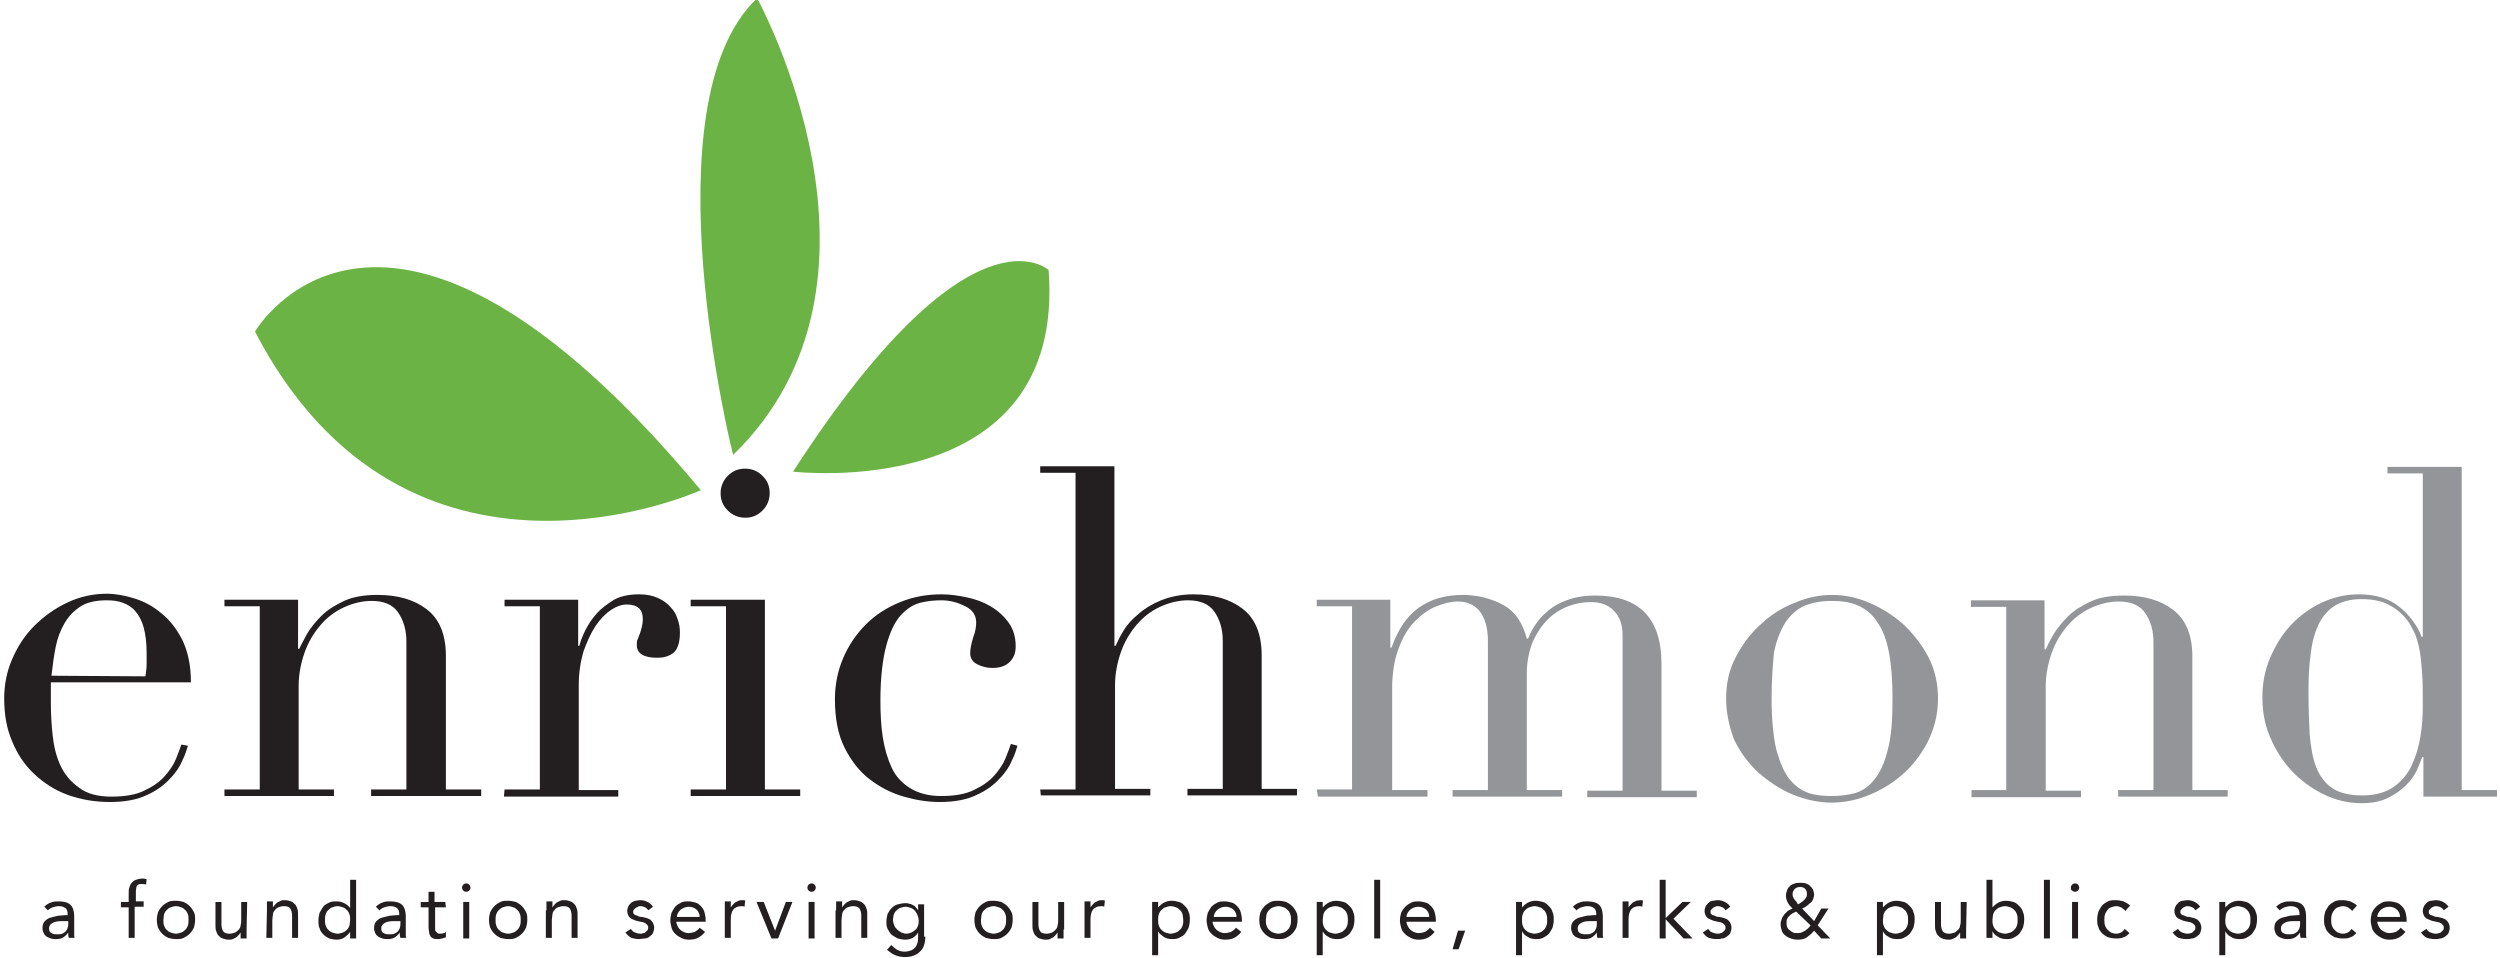<?xml version="1.0" encoding="utf-8" ?>
<!DOCTYPE svg PUBLIC "-//W3C//DTD SVG 1.1//EN" "http://www.w3.org/Graphics/SVG/1.1/DTD/svg11.dtd">
<svg xmlns="http://www.w3.org/2000/svg" xmlns:xlink="http://www.w3.org/1999/xlink" version="1.1" id="Layer_1" x="0px" y="0px" viewBox="0 0 417.7 160" style="enable-background:new 0 0 417.7 160;" xml:space="preserve"><style type="text/css">.st0{fill:#231F20;} .st1{fill:#939598;} .st2{fill:#6CB345;}</style><path class="st0" d="M8.5,114v3.6c0,1.7,0.1,3.4,0.3,5.3c0.2,1.8,0.6,3.5,1.3,5c0.7,1.5,1.7,2.7,3.1,3.7c1.3,1,3.1,1.5,5.4,1.5 c2.2,0,4.1-0.3,5.5-1c1.5-0.7,2.6-1.5,3.4-2.4s1.5-1.9,1.9-2.9s0.7-1.8,0.9-2.4l1.1,0.2c-0.2,0.6-0.4,1.4-0.9,2.4 c-0.4,1-1.1,2.1-2.1,3.1c-0.9,1-2.2,2-3.8,2.7c-1.6,0.8-3.7,1.2-6.2,1.2s-4.9-0.4-7.1-1.2s-4-2-5.6-3.5S2.9,126,2,123.8 c-0.9-2.1-1.3-4.5-1.3-7.1c0-2.2,0.4-4.4,1.3-6.5s2.1-4,3.7-5.6s3.4-2.9,5.5-3.9s4.3-1.5,6.7-1.5c1.4,0,3,0.3,4.6,0.8 s3.1,1.3,4.5,2.5c1.4,1.1,2.6,2.7,3.5,4.5c0.9,1.9,1.4,4.2,1.4,7C31.9,114,8.5,114,8.5,114z M24.3,113c0.1-0.7,0.2-1.4,0.2-2v-1.9 c0-1.7-0.2-3.2-0.5-4.3c-0.3-1.1-0.8-2-1.4-2.7s-1.3-1.1-2.1-1.4c-0.8-0.3-1.7-0.4-2.7-0.4c-1.7,0-3.2,0.3-4.3,1s-2,1.6-2.7,2.8 c-0.7,1.2-1.2,2.5-1.5,4s-0.5,3.1-0.7,4.8L24.3,113z M37.5,131.9h5.9v-30.6h-5.9v-1.1h12.3v8.2H50c0.3-0.7,0.8-1.5,1.3-2.5 c0.6-1,1.4-2,2.4-3s2.3-1.8,3.8-2.5s3.4-1,5.6-1c3.4,0,6.1,0.8,8.2,2.4s3.2,4.2,3.2,7.8v22.3h5.9v1.1H62v-1.1h5.9v-24.7 c0-2-0.5-3.6-1.4-4.9s-2.4-1.9-4.4-1.9c-1.6,0-3.2,0.4-4.7,1.1s-2.8,1.7-3.9,3s-2,2.8-2.6,4.5s-1,3.6-1,5.6v17.3h5.9v1.1H37.5 C37.5,133,37.5,131.9,37.5,131.9z M84.3,131.9h5.9v-30.6h-5.9v-1.1h12.3v7.7h0.2c0.2-0.8,0.5-1.6,1-2.6s1.1-1.9,1.9-2.8 s1.8-1.6,2.9-2.3c1.1-0.6,2.5-0.9,4.2-0.9c1.2,0,2.2,0.2,3.1,0.6s1.6,0.9,2.1,1.5c0.6,0.6,1,1.3,1.2,2c0.3,0.8,0.4,1.5,0.4,2.3 c0,1.7-0.4,2.8-1.1,3.4c-0.8,0.6-1.7,0.8-2.7,0.8c-2.2,0-3.4-0.7-3.4-2.1c0-0.5,0-0.8,0.2-1.1c0.1-0.3,0.2-0.6,0.3-0.8 c0.1-0.3,0.2-0.6,0.3-1c0.1-0.4,0.2-0.9,0.2-1.5c0-1.6-0.9-2.4-2.7-2.4c-0.8,0-1.7,0.3-2.6,0.9s-1.8,1.5-2.6,2.7 c-0.8,1.2-1.4,2.6-2,4.2c-0.5,1.7-0.8,3.6-0.8,5.7V132h6.6v1.1H84.2L84.3,131.9z M115.4,131.9h5.9v-30.6h-5.9v-1.1h12.4v31.7h5.9 v1.1h-18.3C115.4,133,115.4,131.9,115.4,131.9z M120.4,82.4c0-1.1,0.4-2.1,1.2-2.9c0.8-0.8,1.7-1.2,2.9-1.2c1.1,0,2.1,0.4,2.9,1.2 c0.8,0.8,1.2,1.7,1.2,2.9c0,1.1-0.4,2.1-1.2,2.9s-1.7,1.2-2.9,1.2c-1.1,0-2.1-0.4-2.9-1.2C120.8,84.5,120.4,83.6,120.4,82.4"/><path class="st0" d="M170,124.6c-0.2,0.6-0.4,1.4-0.9,2.4c-0.4,1-1.1,2.1-2.1,3.1c-0.9,1-2.2,2-3.8,2.7c-1.6,0.8-3.7,1.2-6.2,1.2 c-1.9,0-3.9-0.3-6-0.9c-2.1-0.6-4-1.6-5.7-2.9c-1.7-1.3-3.1-3.1-4.2-5.3c-1.1-2.2-1.6-4.9-1.6-8.1c0-2.5,0.5-4.8,1.4-6.9 s2.2-4,3.8-5.6s3.5-2.8,5.7-3.7c2.2-0.9,4.5-1.3,6.9-1.3c1.4,0,2.8,0.2,4.2,0.5c1.5,0.3,2.8,0.8,4,1.5s2.2,1.6,3,2.7s1.2,2.4,1.2,4 c0,1.1-0.3,1.9-1,2.6s-1.7,1-2.9,1c-0.9,0-1.7-0.2-2.5-0.6s-1.2-1-1.2-1.9c0-0.7,0.2-1.6,0.5-2.6c0.4-1,0.5-1.9,0.5-2.5 c0-1.2-0.6-2.1-1.8-2.7s-2.5-1-4-1c-1.1,0-2.3,0.1-3.5,0.4s-2.3,1-3.3,2.1s-1.8,2.8-2.4,5c-0.6,2.2-1,5.3-1,9.2 c0,2.2,0.1,4.3,0.4,6.2c0.3,1.9,0.8,3.6,1.5,5.1s1.8,2.6,3.1,3.4c1.3,0.8,3,1.3,5.1,1.3c2.2,0,4.1-0.3,5.5-1 c1.5-0.7,2.6-1.5,3.4-2.4c0.8-0.9,1.5-1.9,1.9-2.9s0.7-1.8,0.9-2.4L170,124.6L170,124.6z M173.8,131.9h5.9V79h-5.9v-1.1h12.4v30h0.2 c0.3-0.7,0.7-1.5,1.3-2.5s1.4-1.9,2.5-2.8c1-0.9,2.3-1.7,3.8-2.3c1.5-0.6,3.3-1,5.4-1c3.4,0,6.1,0.8,8.2,2.4 c2.1,1.6,3.2,4.2,3.2,7.8v22.3h5.9v1.1h-18.3v-1.1h5.9v-24.7c0-2-0.5-3.6-1.4-4.9s-2.4-1.9-4.4-1.9c-1.6,0-3.2,0.4-4.7,1.1 s-2.8,1.7-3.9,3s-2,2.8-2.6,4.5s-1,3.6-1,5.6v17.3h5.9v1.1h-18.3L173.8,131.9L173.8,131.9z"/><path class="st1" d="M220,131.9h5.9v-30.6H220v-1.1h12.3v8h0.2c1.1-3.1,2.6-5.3,4.6-6.7c2-1.4,4.4-2.1,7.3-2.1 c2.5,0,4.8,0.6,6.8,1.7s3.2,3,3.9,5.6h0.2c0.4-0.9,0.8-1.8,1.5-2.7c0.6-0.9,1.4-1.6,2.3-2.3c0.9-0.7,2-1.2,3.2-1.6s2.7-0.6,4.2-0.6 c7.4,0,11.1,3.8,11.1,11.4v21.2h5.9v1.1h-18.3v-1.1h5.9v-26c0-1.7-0.5-3.1-1.4-4c-0.9-1-2.2-1.5-3.9-1.5c-1.3,0-2.5,0.2-3.8,0.7 s-2.4,1.2-3.4,2.2s-1.8,2.2-2.5,3.7c-0.6,1.5-1,3.3-1,5.3V132h5.9v1.1h-18.3V132h5.9v-24.9c0-2.2-0.5-3.9-1.4-5s-2.1-1.6-3.7-1.6 c-1.1,0-2.2,0.3-3.5,0.8s-2.5,1.4-3.6,2.5s-2,2.6-2.7,4.5c-0.7,1.8-1.1,4.1-1.1,6.7v17h5.9v1.1h-18.3L220,131.9L220,131.9z M288.4,116.7c0-2.5,0.5-4.8,1.6-6.9s2.5-4,4.2-5.5c1.7-1.6,3.6-2.8,5.7-3.6c2.1-0.9,4.2-1.3,6.2-1.3s4.1,0.4,6.2,1.3s4,2.1,5.7,3.6 c1.7,1.6,3.1,3.4,4.2,5.5s1.6,4.5,1.6,6.9s-0.5,4.6-1.5,6.8c-1,2.1-2.4,4-4,5.5c-1.7,1.6-3.6,2.8-5.7,3.7s-4.3,1.4-6.6,1.4 c-2.2,0-4.4-0.5-6.6-1.4c-2.1-0.9-4-2.2-5.7-3.7c-1.7-1.6-3-3.4-4-5.5C288.9,121.3,288.4,119.1,288.4,116.7 M296,116.7 c0,3.6,0.3,6.5,0.8,8.6c0.6,2.1,1.3,3.8,2.2,4.9c0.9,1.1,2,1.9,3.2,2.3c1.2,0.4,2.5,0.5,3.9,0.5s2.7-0.2,3.9-0.5 c1.2-0.4,2.3-1.1,3.2-2.3c0.9-1.1,1.7-2.8,2.2-4.9c0.6-2.1,0.8-5,0.8-8.6c0-3.1-0.2-5.6-0.6-7.7s-1-3.7-1.9-5 c-0.8-1.3-1.9-2.2-3.2-2.8c-1.3-0.6-2.8-0.8-4.5-0.8s-3.2,0.3-4.5,0.8c-1.3,0.6-2.3,1.5-3.2,2.8c-0.8,1.3-1.5,3-1.9,5 C296.2,111.1,296,113.6,296,116.7"/><path class="st1" d="M329.3,132h5.9v-30.6h-5.9v-1.1h12.3v8.2h0.2c0.3-0.7,0.7-1.5,1.3-2.5c0.6-1,1.4-2,2.4-3s2.3-1.8,3.8-2.5 s3.4-1,5.6-1c3.4,0,6.1,0.8,8.2,2.4s3.2,4.2,3.2,7.8V132h5.9v1.1h-18.3V132h5.9v-24.7c0-2-0.5-3.6-1.4-4.9s-2.4-1.9-4.4-1.9 c-1.6,0-3.2,0.4-4.7,1.1s-2.8,1.7-3.9,3s-2,2.8-2.6,4.5s-1,3.6-1,5.7v17.3h5.9v1.1h-18.3V132H329.3z M398.9,78h12.4v54h5.9v1.1 h-12.3v-6.6h-0.2c-0.2,0.6-0.5,1.3-0.9,2.2c-0.4,0.9-1,1.7-1.8,2.5s-1.8,1.5-3,2.1s-2.7,0.9-4.4,0.9c-2.2,0-4.4-0.5-6.4-1.5 s-3.8-2.3-5.3-3.9s-2.7-3.5-3.6-5.6s-1.3-4.3-1.3-6.7c0-2.3,0.4-4.5,1.3-6.6s2-3.9,3.5-5.5s3.2-2.8,5.1-3.7c1.9-0.9,4-1.4,6.2-1.4 c2.8,0,5.1,0.7,6.8,2.1c1.7,1.4,3,3.1,3.7,5h0.2V79.1h-5.9L398.9,78L398.9,78z M385.7,115.5c0,2.6,0.1,5.1,0.2,7.2 c0.2,2.2,0.5,4,1.1,5.5s1.5,2.7,2.7,3.5s2.9,1.2,5,1.2s3.9-0.5,5.2-1.4c1.3-0.9,2.3-2.1,3-3.5c0.7-1.5,1.2-3.1,1.5-4.9 s0.4-3.5,0.4-5.2c0-2,0-3.7-0.1-5.2s-0.2-2.7-0.4-3.9c-0.2-1.1-0.5-2.1-0.8-2.9c-0.4-0.8-0.8-1.6-1.3-2.3c-0.8-1-1.8-1.9-3-2.5 c-1.2-0.7-2.8-1-4.7-1c-1.8,0-3.2,0.4-4.4,1.1c-1.1,0.7-2,1.7-2.7,3.1c-0.6,1.3-1.1,2.9-1.3,4.8 C385.8,111.1,385.7,113.2,385.7,115.5"/><path class="st2" d="M117.1,81.9c0,0-49.1,22.4-74.5-26.5C42.6,55.4,64.1,18.3,117.1,81.9 M132.5,78.8c0,0,45.7,5.4,42.7-33.7 C175.2,45.2,162.3,32.7,132.5,78.8 M126.5-0.3c0,0,26,47.2-4,76.3C122.4,76,107.9,17.3,126.5-0.3"/><g><path class="st0" d="M7.4,151.5c0.3-0.3,0.7-0.6,1.1-0.7c0.4-0.2,0.9-0.2,1.3-0.2c0.9,0,1.6,0.2,2,0.6c0.4,0.4,0.6,1.1,0.6,1.9v3.1 c0,0.2,0,0.4,0.1,0.5h-1c0-0.1-0.1-0.3-0.1-0.5v-0.4c-0.2,0.3-0.5,0.6-0.8,0.8s-0.7,0.3-1.2,0.3c-0.3,0-0.6,0-0.9-0.1 s-0.5-0.2-0.7-0.3c-0.2-0.2-0.4-0.3-0.5-0.6c-0.1-0.2-0.2-0.5-0.2-0.8c0-0.5,0.1-0.9,0.4-1.2s0.6-0.5,1-0.6l1.2-0.3 c0.4,0,0.9-0.1,1.2-0.1h0.4v-0.2c0-0.4-0.1-0.8-0.4-1c-0.3-0.2-0.6-0.3-1.1-0.3c-0.3,0-0.7,0.1-1,0.2s-0.6,0.3-0.8,0.5L7.4,151.5 L7.4,151.5z M10.3,153.9c-0.6,0-1.2,0.1-1.5,0.3c-0.4,0.2-0.6,0.5-0.6,0.9s0.1,0.7,0.4,0.8c0.3,0.2,0.6,0.2,1,0.2 c0.3,0,0.6,0,0.8-0.1s0.4-0.2,0.6-0.4c0.1-0.2,0.3-0.4,0.3-0.6c0.1-0.2,0.1-0.5,0.1-0.7v-0.4H10.3z M21.5,151.6h-1.3v-0.9h1.3v-1.4 c0-0.4,0-0.7,0.1-1s0.2-0.6,0.4-0.8c0.2-0.2,0.4-0.4,0.7-0.5c0.3-0.1,0.6-0.2,1-0.2h0.4l0.4,0.1l-0.1,0.9c-0.2-0.1-0.5-0.1-0.7-0.1 c-0.3,0-0.5,0-0.6,0.1s-0.3,0.2-0.3,0.4s-0.1,0.4-0.1,0.6v1.8H24v0.9h-1.5v5.2h-1C21.5,156.7,21.5,151.6,21.5,151.6z M26.2,153.7 c0-0.5,0.1-0.9,0.2-1.3c0.2-0.4,0.4-0.7,0.7-1c0.3-0.3,0.6-0.5,1-0.7s0.8-0.2,1.3-0.2s0.9,0.1,1.3,0.2c0.4,0.2,0.7,0.4,1,0.7 s0.5,0.6,0.7,1s0.2,0.8,0.2,1.3s-0.1,0.9-0.2,1.3c-0.2,0.4-0.4,0.7-0.7,1s-0.6,0.5-1,0.7s-0.8,0.2-1.3,0.2s-0.9-0.1-1.3-0.2 c-0.4-0.2-0.7-0.4-1-0.7s-0.5-0.6-0.7-1C26.3,154.7,26.2,154.2,26.2,153.7z M27.3,153.7c0,0.3,0,0.6,0.1,0.9 c0.1,0.3,0.2,0.5,0.4,0.7c0.2,0.2,0.4,0.4,0.7,0.5c0.3,0.1,0.6,0.2,0.9,0.2s0.6-0.1,0.9-0.2c0.3-0.1,0.5-0.3,0.7-0.5 s0.3-0.4,0.4-0.7s0.1-0.6,0.1-0.9s0-0.6-0.1-0.9c-0.1-0.3-0.2-0.5-0.4-0.7c-0.2-0.2-0.4-0.4-0.7-0.5c-0.3-0.1-0.6-0.2-0.9-0.2 s-0.6,0.1-0.9,0.2c-0.3,0.1-0.5,0.3-0.7,0.5s-0.3,0.4-0.4,0.7L27.3,153.7z M41.2,155.3v1.5h-1v-1l-0.3,0.4l-0.4,0.4l-0.6,0.3 c-0.2,0.1-0.5,0.1-0.7,0.1c-0.4,0-0.7-0.1-1-0.2c-0.3-0.1-0.5-0.3-0.7-0.5s-0.3-0.5-0.4-0.8c-0.1-0.3-0.1-0.6-0.1-1v-3.8h1v3.7 c0,0.5,0.1,0.9,0.3,1.2s0.6,0.4,1.1,0.4c0.3,0,0.6-0.1,0.9-0.2c0.2-0.1,0.4-0.3,0.6-0.5c0.2-0.2,0.3-0.5,0.3-0.7 c0.1-0.3,0.1-0.6,0.1-0.9v-3h1L41.2,155.3L41.2,155.3z M44.6,152.1v-1.5h1v1l0.3-0.4l0.4-0.4l0.6-0.3c0.2-0.1,0.5-0.1,0.7-0.1 c0.4,0,0.7,0.1,1,0.2s0.5,0.3,0.7,0.5s0.3,0.5,0.4,0.8c0.1,0.3,0.1,0.6,0.1,1v3.8h-1V153c0-0.5-0.1-0.9-0.3-1.2s-0.6-0.4-1.1-0.4 c-0.3,0-0.6,0.1-0.9,0.2s-0.4,0.3-0.6,0.5c-0.2,0.2-0.3,0.5-0.3,0.7s-0.1,0.6-0.1,0.9v3h-1L44.6,152.1L44.6,152.1z M58.5,155.7 c-0.2,0.3-0.5,0.6-0.9,0.9s-0.9,0.4-1.4,0.4c-0.4,0-0.8-0.1-1.2-0.2c-0.4-0.2-0.7-0.4-1-0.7s-0.5-0.6-0.6-1 c-0.2-0.4-0.2-0.8-0.2-1.3s0.1-0.9,0.2-1.3c0.2-0.4,0.4-0.7,0.6-1s0.6-0.5,1-0.7s0.8-0.2,1.3-0.2c0.4,0,0.8,0.1,1.2,0.3 s0.7,0.4,1,0.8V147h1v9.8h-1C58.5,156.8,58.5,155.7,58.5,155.7z M58.5,153.7c0-0.3,0-0.6-0.1-0.9c-0.1-0.3-0.2-0.5-0.4-0.7 s-0.4-0.4-0.7-0.5s-0.6-0.2-0.9-0.2c-0.3,0-0.6,0.1-0.9,0.2c-0.3,0.1-0.5,0.3-0.7,0.5s-0.3,0.4-0.4,0.7c-0.1,0.3-0.1,0.6-0.1,0.9 s0,0.6,0.1,0.9c0.1,0.3,0.2,0.5,0.4,0.7s0.4,0.4,0.7,0.5s0.6,0.2,0.9,0.2c0.3,0,0.6-0.1,0.9-0.2c0.3-0.1,0.5-0.3,0.7-0.5 s0.3-0.4,0.4-0.7C58.4,154.4,58.5,154.1,58.5,153.7z M62.8,151.5c0.3-0.3,0.7-0.6,1.1-0.7c0.4-0.2,0.9-0.2,1.3-0.2 c0.9,0,1.6,0.2,2,0.6c0.4,0.4,0.6,1.1,0.6,1.9v3.1c0,0.2,0,0.4,0.1,0.5h-1c0-0.1-0.1-0.3-0.1-0.5v-0.4c-0.2,0.3-0.5,0.6-0.8,0.8 s-0.7,0.3-1.2,0.3c-0.3,0-0.6,0-0.9-0.1s-0.5-0.2-0.7-0.3c-0.2-0.2-0.4-0.3-0.5-0.6c-0.1-0.2-0.2-0.5-0.2-0.8 c0-0.5,0.1-0.9,0.4-1.2c0.3-0.3,0.6-0.5,1-0.6l1.2-0.3c0.4,0,0.9-0.1,1.2-0.1h0.4v-0.2c0-0.4-0.1-0.8-0.4-1s-0.6-0.3-1.1-0.3 c-0.3,0-0.7,0.1-1,0.2s-0.6,0.3-0.8,0.5L62.8,151.5L62.8,151.5z M65.8,153.9c-0.6,0-1.2,0.1-1.5,0.3c-0.4,0.2-0.6,0.5-0.6,0.9 s0.1,0.7,0.4,0.8c0.3,0.2,0.6,0.2,1,0.2c0.3,0,0.6,0,0.8-0.1c0.2-0.1,0.4-0.2,0.6-0.4c0.1-0.2,0.3-0.4,0.3-0.6 c0.1-0.2,0.1-0.5,0.1-0.7v-0.4C66.9,153.9,65.8,153.9,65.8,153.9z M74.5,151.6h-1.8v3.6c0,0.2,0,0.3,0.1,0.4l0.3,0.3 c0.1,0.1,0.3,0.1,0.5,0.1c0.1,0,0.3,0,0.5-0.1c0.2,0,0.3-0.1,0.4-0.2v0.9l-0.6,0.2l-0.6,0.1c-0.4,0-0.7,0-0.9-0.1 c-0.2-0.1-0.4-0.2-0.5-0.4s-0.2-0.4-0.2-0.6s-0.1-0.5-0.1-0.9v-3.3h-1.3v-0.9h1.3V149h1v1.7h1.8L74.5,151.6L74.5,151.6z M77.2,148.3c0-0.2,0.1-0.4,0.2-0.5s0.3-0.2,0.5-0.2s0.4,0.1,0.5,0.2c0.1,0.1,0.2,0.3,0.2,0.5s-0.1,0.4-0.2,0.5s-0.3,0.2-0.5,0.2 s-0.4-0.1-0.5-0.2C77.3,148.7,77.2,148.5,77.2,148.3z M77.4,150.7h1v6.1h-1V150.7z M81.7,153.7c0-0.5,0.1-0.9,0.2-1.3 c0.2-0.4,0.4-0.7,0.7-1c0.3-0.3,0.6-0.5,1-0.7s0.8-0.2,1.3-0.2s0.9,0.1,1.3,0.2c0.4,0.2,0.7,0.4,1,0.7s0.5,0.6,0.7,1 s0.2,0.8,0.2,1.3s-0.1,0.9-0.2,1.3c-0.2,0.4-0.4,0.7-0.7,1s-0.6,0.5-1,0.7s-0.8,0.2-1.3,0.2s-0.9-0.1-1.3-0.2 c-0.4-0.2-0.7-0.4-1-0.7s-0.5-0.6-0.7-1C81.8,154.7,81.7,154.2,81.7,153.7z M82.8,153.7c0,0.3,0,0.6,0.1,0.9 c0.1,0.3,0.2,0.5,0.4,0.7c0.2,0.2,0.4,0.4,0.7,0.5c0.3,0.1,0.6,0.2,0.9,0.2s0.6-0.1,0.9-0.2c0.3-0.1,0.5-0.3,0.7-0.5 s0.3-0.4,0.4-0.7s0.1-0.6,0.1-0.9s0-0.6-0.1-0.9c-0.1-0.3-0.2-0.5-0.4-0.7c-0.2-0.2-0.4-0.4-0.7-0.5c-0.3-0.1-0.6-0.2-0.9-0.2 s-0.6,0.1-0.9,0.2c-0.3,0.1-0.5,0.3-0.7,0.5s-0.3,0.4-0.4,0.7S82.8,153.4,82.8,153.7z M91.3,152.1v-1.5h1v1l0.3-0.4l0.4-0.4 l0.6-0.3c0.2-0.1,0.5-0.1,0.7-0.1c0.4,0,0.7,0.1,1,0.2s0.5,0.3,0.7,0.5s0.3,0.5,0.4,0.8s0.1,0.6,0.1,1v3.8h-1V153 c0-0.5-0.1-0.9-0.3-1.2c-0.2-0.3-0.6-0.4-1.1-0.4c-0.3,0-0.6,0.1-0.9,0.2s-0.4,0.3-0.6,0.5s-0.3,0.5-0.3,0.7s-0.1,0.6-0.1,0.9v3h-1 v-4.6H91.3z M105.4,155.2c0.2,0.3,0.4,0.5,0.7,0.6s0.5,0.2,0.9,0.2c0.2,0,0.3,0,0.5-0.1c0.2,0,0.3-0.1,0.4-0.2l0.3-0.3 c0.1-0.1,0.1-0.3,0.1-0.4s0-0.3-0.1-0.4l-0.3-0.3l-0.4-0.2L107,154c-0.3-0.1-0.6-0.1-0.8-0.2c-0.3-0.1-0.5-0.2-0.7-0.3 s-0.4-0.3-0.5-0.5s-0.2-0.5-0.2-0.8s0.1-0.6,0.2-0.8s0.3-0.4,0.5-0.6c0.2-0.1,0.5-0.3,0.7-0.3s0.5-0.1,0.8-0.1 c0.4,0,0.8,0.1,1.2,0.3c0.4,0.2,0.7,0.5,0.9,0.8l-0.8,0.6c-0.1-0.2-0.3-0.4-0.5-0.5s-0.5-0.2-0.8-0.2c-0.1,0-0.3,0-0.4,0.1 s-0.3,0.1-0.4,0.2l-0.3,0.3c-0.1,0.1-0.1,0.2-0.1,0.4c0,0.1,0,0.2,0.1,0.3s0.2,0.2,0.3,0.2s0.3,0.1,0.5,0.2s0.4,0.1,0.6,0.1 l0.8,0.2c0.2,0.1,0.5,0.2,0.6,0.3s0.3,0.3,0.4,0.5s0.2,0.5,0.2,0.8s-0.1,0.6-0.2,0.9c-0.1,0.2-0.3,0.4-0.6,0.6 c-0.2,0.2-0.5,0.3-0.8,0.3s-0.6,0.1-0.9,0.1c-0.5,0-1-0.1-1.3-0.2c-0.4-0.2-0.7-0.5-1-0.9L105.4,155.2L105.4,155.2z M117.8,155.7 c-0.4,0.5-0.8,0.8-1.2,1c-0.4,0.2-0.9,0.3-1.5,0.3c-0.5,0-0.9-0.1-1.3-0.3s-0.7-0.4-1-0.7s-0.5-0.6-0.6-1s-0.2-0.8-0.2-1.2 c0-0.5,0.1-0.9,0.2-1.3c0.2-0.4,0.4-0.7,0.6-1c0.3-0.3,0.6-0.5,1-0.7s0.8-0.2,1.2-0.2c0.4,0,0.8,0.1,1.2,0.2s0.7,0.4,0.9,0.6 s0.5,0.6,0.6,1s0.2,0.8,0.2,1.3v0.3H113c0,0.3,0.1,0.5,0.2,0.7s0.2,0.4,0.4,0.6s0.4,0.3,0.6,0.4c0.2,0.1,0.5,0.2,0.8,0.2 c0.4,0,0.8-0.1,1.1-0.2c0.3-0.2,0.6-0.4,0.8-0.7L117.8,155.7L117.8,155.7z M116.9,153.2c0-0.5-0.2-0.9-0.5-1.2s-0.8-0.5-1.3-0.5 s-1,0.2-1.4,0.5c-0.3,0.3-0.6,0.7-0.6,1.2H116.9z M121.1,152.1v-1.5h1v1l0.3-0.4l0.4-0.4l0.6-0.3c0.2-0.1,0.5-0.1,0.7-0.1h0.2 c0.1,0,0.1,0,0.2,0.1l-0.1,1c-0.2-0.1-0.4-0.1-0.5-0.1c-0.6,0-1.1,0.2-1.4,0.6c-0.3,0.4-0.4,1-0.4,1.7v3h-1 C121.1,156.7,121.1,152.1,121.1,152.1z M130,156.8h-1.1l-2.5-6.1h1.2l1.9,4.8l1.8-4.8h1.1L130,156.8z M134.9,148.3 c0-0.2,0.1-0.4,0.2-0.5c0.1-0.1,0.3-0.2,0.5-0.2s0.4,0.1,0.5,0.2c0.1,0.1,0.2,0.3,0.2,0.5s-0.1,0.4-0.2,0.5 c-0.1,0.1-0.3,0.2-0.5,0.2s-0.4-0.1-0.5-0.2C135,148.7,134.9,148.5,134.9,148.3z M135.1,150.7h1v6.1h-1V150.7z M139.7,152.1v-1.5h1 v1l0.3-0.4l0.4-0.4l0.6-0.3c0.2-0.1,0.5-0.1,0.7-0.1c0.4,0,0.7,0.1,1,0.2s0.5,0.3,0.7,0.5s0.3,0.5,0.4,0.8c0.1,0.3,0.1,0.6,0.1,1 v3.8h-1V153c0-0.5-0.1-0.9-0.3-1.2s-0.6-0.4-1.1-0.4c-0.3,0-0.6,0.1-0.9,0.2s-0.4,0.3-0.6,0.5c-0.2,0.2-0.3,0.5-0.3,0.7 s-0.1,0.6-0.1,0.9v3h-1v-4.6H139.7z M154.6,156.5c0,1.1-0.3,2-0.9,2.5c-0.6,0.6-1.4,0.9-2.5,0.9c-0.6,0-1.1-0.1-1.6-0.3 s-0.9-0.5-1.4-0.9l0.7-0.8c0.3,0.3,0.7,0.6,1,0.8c0.4,0.2,0.8,0.3,1.2,0.3c0.5,0,0.8-0.1,1.1-0.2c0.3-0.1,0.5-0.3,0.7-0.5 s0.3-0.5,0.4-0.8c0.1-0.3,0.1-0.6,0.1-0.9v-0.8c-0.2,0.4-0.6,0.7-0.9,0.9c-0.4,0.2-0.8,0.3-1.2,0.3c-0.5,0-0.9-0.1-1.3-0.2 c-0.4-0.2-0.7-0.4-1-0.6c-0.3-0.3-0.5-0.6-0.7-1s-0.2-0.8-0.2-1.2c0-0.5,0.1-0.9,0.2-1.3c0.2-0.4,0.4-0.7,0.7-1s0.6-0.5,1-0.6 s0.8-0.2,1.3-0.2c0.2,0,0.4,0,0.6,0.1c0.2,0,0.4,0.1,0.6,0.2c0.2,0.1,0.4,0.2,0.5,0.4c0.2,0.2,0.3,0.3,0.4,0.5v-1h1v5.4 L154.6,156.5z M149.2,153.7c0,0.3,0.1,0.6,0.2,0.9c0.1,0.3,0.3,0.5,0.5,0.7s0.4,0.3,0.7,0.5c0.3,0.1,0.5,0.2,0.8,0.2 s0.7-0.1,0.9-0.2s0.5-0.3,0.7-0.5s0.3-0.4,0.4-0.7s0.1-0.5,0.1-0.8s-0.1-0.6-0.2-0.9c-0.1-0.3-0.3-0.5-0.4-0.7 c-0.2-0.2-0.4-0.4-0.7-0.5s-0.6-0.2-0.9-0.2c-0.3,0-0.6,0.1-0.9,0.2c-0.3,0.1-0.5,0.3-0.7,0.5s-0.3,0.4-0.4,0.7 C149.3,153.1,149.2,153.4,149.2,153.7L149.2,153.7z M162.8,153.7c0-0.5,0.1-0.9,0.2-1.3c0.2-0.4,0.4-0.7,0.7-1s0.6-0.5,1-0.7 s0.8-0.2,1.3-0.2s0.9,0.1,1.3,0.2c0.4,0.2,0.7,0.4,1,0.7s0.5,0.6,0.7,1s0.2,0.8,0.2,1.3s-0.1,0.9-0.2,1.3c-0.2,0.4-0.4,0.7-0.7,1 s-0.6,0.5-1,0.7s-0.8,0.2-1.3,0.2s-0.9-0.1-1.3-0.2c-0.4-0.2-0.7-0.4-1-0.7s-0.5-0.6-0.7-1C162.9,154.7,162.8,154.2,162.8,153.7z M163.9,153.7c0,0.3,0,0.6,0.1,0.9c0.1,0.3,0.2,0.5,0.4,0.7s0.4,0.4,0.7,0.5s0.6,0.2,0.9,0.2c0.3,0,0.6-0.1,0.9-0.2 c0.3-0.1,0.5-0.3,0.7-0.5s0.3-0.4,0.4-0.7c0.1-0.3,0.1-0.6,0.1-0.9s0-0.6-0.1-0.9c-0.1-0.3-0.2-0.5-0.4-0.7s-0.4-0.4-0.7-0.5 s-0.6-0.2-0.9-0.2c-0.3,0-0.6,0.1-0.9,0.2c-0.3,0.1-0.5,0.3-0.7,0.5s-0.3,0.4-0.4,0.7L163.9,153.7z M177.7,155.3v1.5h-1v-1 l-0.3,0.4l-0.4,0.4l-0.6,0.3c-0.2,0.1-0.5,0.1-0.7,0.1c-0.4,0-0.7-0.1-1-0.2c-0.3-0.1-0.5-0.3-0.7-0.5s-0.3-0.5-0.4-0.8 c-0.1-0.3-0.1-0.6-0.1-1v-3.8h1v3.7c0,0.5,0.1,0.9,0.3,1.2s0.6,0.4,1.1,0.4c0.3,0,0.6-0.1,0.9-0.2c0.2-0.1,0.4-0.3,0.6-0.5 c0.2-0.2,0.3-0.5,0.3-0.7c0.1-0.3,0.1-0.6,0.1-0.9v-3h1v4.6H177.7z M181.2,152.1v-1.5h1v1l0.3-0.4l0.4-0.4l0.6-0.3 c0.2-0.1,0.5-0.1,0.7-0.1h0.2c0.1,0,0.1,0,0.2,0.1l-0.1,1c-0.2-0.1-0.4-0.1-0.5-0.1c-0.6,0-1.1,0.2-1.4,0.6c-0.3,0.4-0.4,1-0.4,1.7 v3h-1V152.1z M192.5,150.7h1v0.9c0.3-0.3,0.6-0.6,1-0.8s0.8-0.3,1.2-0.3c0.5,0,0.9,0.1,1.3,0.2s0.7,0.4,1,0.7s0.5,0.6,0.6,1 c0.2,0.4,0.2,0.8,0.2,1.3s-0.1,0.9-0.2,1.3c-0.2,0.4-0.4,0.7-0.6,1s-0.6,0.5-1,0.7s-0.8,0.2-1.2,0.2c-0.5,0-1-0.1-1.4-0.4 s-0.7-0.5-0.9-0.9v4h-1L192.5,150.7L192.5,150.7z M193.5,153.7c0,0.3,0,0.6,0.1,0.9c0.1,0.3,0.2,0.5,0.4,0.7s0.4,0.4,0.7,0.5 s0.6,0.2,0.9,0.2c0.3,0,0.6-0.1,0.9-0.2c0.3-0.1,0.5-0.3,0.7-0.5s0.3-0.4,0.4-0.7c0.1-0.3,0.1-0.6,0.1-0.9s-0.1-0.6-0.1-0.9 c-0.1-0.3-0.2-0.5-0.4-0.7s-0.4-0.4-0.7-0.5s-0.6-0.2-0.9-0.2c-0.3,0-0.6,0.1-0.9,0.2c-0.3,0.1-0.5,0.3-0.7,0.5s-0.3,0.4-0.4,0.7 C193.5,153.1,193.5,153.4,193.5,153.7z M207.4,155.7c-0.4,0.5-0.8,0.8-1.2,1s-0.9,0.3-1.5,0.3c-0.5,0-0.9-0.1-1.3-0.3 c-0.4-0.2-0.7-0.4-1-0.7s-0.5-0.6-0.6-1s-0.2-0.8-0.2-1.2c0-0.5,0.1-0.9,0.2-1.3c0.2-0.4,0.4-0.7,0.6-1c0.3-0.3,0.6-0.5,1-0.7 s0.8-0.2,1.2-0.2s0.8,0.1,1.2,0.2c0.4,0.1,0.7,0.4,0.9,0.6s0.5,0.6,0.6,1s0.2,0.8,0.2,1.3v0.3h-4.9c0,0.3,0.1,0.5,0.2,0.7 s0.2,0.4,0.4,0.6c0.2,0.2,0.4,0.3,0.6,0.4c0.2,0.1,0.5,0.2,0.8,0.2c0.4,0,0.8-0.1,1.1-0.2c0.3-0.2,0.6-0.4,0.8-0.7L207.4,155.7 L207.4,155.7z M206.6,153.2c0-0.5-0.2-0.9-0.5-1.2s-0.8-0.5-1.3-0.5c-0.6,0-1,0.2-1.4,0.5c-0.3,0.3-0.6,0.7-0.6,1.2H206.6z M210.4,153.7c0-0.5,0.1-0.9,0.2-1.3c0.2-0.4,0.4-0.7,0.7-1s0.6-0.5,1-0.7s0.8-0.2,1.3-0.2s0.9,0.1,1.3,0.2c0.4,0.2,0.7,0.4,1,0.7 s0.5,0.6,0.7,1s0.2,0.8,0.2,1.3s-0.1,0.9-0.2,1.3c-0.2,0.4-0.4,0.7-0.7,1s-0.6,0.5-1,0.7s-0.8,0.2-1.3,0.2s-0.9-0.1-1.3-0.2 c-0.4-0.2-0.7-0.4-1-0.7s-0.5-0.6-0.7-1C210.5,154.7,210.4,154.2,210.4,153.7z M211.5,153.7c0,0.3,0,0.6,0.1,0.9 c0.1,0.3,0.2,0.5,0.4,0.7s0.4,0.4,0.7,0.5s0.6,0.2,0.9,0.2c0.3,0,0.6-0.1,0.9-0.2c0.3-0.1,0.5-0.3,0.7-0.5s0.3-0.4,0.4-0.7 c0.1-0.3,0.1-0.6,0.1-0.9s0-0.6-0.1-0.9c-0.1-0.3-0.2-0.5-0.4-0.7s-0.4-0.4-0.7-0.5s-0.6-0.2-0.9-0.2c-0.3,0-0.6,0.1-0.9,0.2 c-0.3,0.1-0.5,0.3-0.7,0.5s-0.3,0.4-0.4,0.7L211.5,153.7z M220,150.7h1v0.9c0.3-0.3,0.6-0.6,1-0.8s0.8-0.3,1.2-0.3 c0.5,0,0.9,0.1,1.3,0.2s0.7,0.4,1,0.7s0.5,0.6,0.6,1c0.2,0.4,0.2,0.8,0.2,1.3s-0.1,0.9-0.2,1.3c-0.2,0.4-0.4,0.7-0.6,1 c-0.3,0.3-0.6,0.5-1,0.7s-0.8,0.2-1.2,0.2c-0.5,0-1-0.1-1.4-0.4c-0.4-0.2-0.7-0.5-0.9-0.9v4h-1L220,150.7L220,150.7z M221,153.7 c0,0.3,0,0.6,0.1,0.9c0.1,0.3,0.2,0.5,0.4,0.7s0.4,0.4,0.7,0.5s0.6,0.2,0.9,0.2s0.6-0.1,0.9-0.2c0.3-0.1,0.5-0.3,0.7-0.5 s0.3-0.4,0.4-0.7c0.1-0.3,0.1-0.6,0.1-0.9s0-0.6-0.1-0.9c-0.1-0.3-0.2-0.5-0.4-0.7s-0.4-0.4-0.7-0.5s-0.6-0.2-0.9-0.2 s-0.6,0.1-0.9,0.2c-0.3,0.1-0.5,0.3-0.7,0.5s-0.3,0.4-0.4,0.7L221,153.7z M229.6,147h1v9.8h-1V147z M239.7,155.7 c-0.4,0.5-0.8,0.8-1.2,1s-0.9,0.3-1.5,0.3c-0.5,0-0.9-0.1-1.3-0.3c-0.4-0.2-0.7-0.4-1-0.7s-0.5-0.6-0.6-1s-0.2-0.8-0.2-1.2 c0-0.5,0.1-0.9,0.2-1.3c0.2-0.4,0.4-0.7,0.7-1s0.6-0.5,1-0.7s0.8-0.2,1.2-0.2s0.8,0.1,1.2,0.2c0.4,0.1,0.7,0.4,0.9,0.6 s0.5,0.6,0.6,1s0.2,0.8,0.2,1.3v0.3H235c0,0.3,0.1,0.5,0.2,0.7s0.2,0.4,0.4,0.6c0.2,0.2,0.4,0.3,0.6,0.4c0.2,0.1,0.5,0.2,0.8,0.2 c0.4,0,0.8-0.1,1.1-0.2c0.3-0.2,0.6-0.4,0.8-0.7L239.7,155.7L239.7,155.7z M238.8,153.2c0-0.5-0.2-0.9-0.5-1.2s-0.8-0.5-1.3-0.5 c-0.6,0-1,0.2-1.4,0.5c-0.3,0.3-0.6,0.7-0.6,1.2H238.8z M243.7,158.6h-1l0.9-3.1h1.2L243.7,158.6L243.7,158.6z M253.3,150.7h1v0.9 c0.3-0.3,0.6-0.6,1-0.8s0.8-0.3,1.2-0.3c0.5,0,0.9,0.1,1.3,0.2s0.7,0.4,1,0.7s0.5,0.6,0.6,1c0.2,0.4,0.2,0.8,0.2,1.3 s-0.1,0.9-0.2,1.3c-0.2,0.4-0.4,0.7-0.6,1c-0.3,0.3-0.6,0.5-1,0.7s-0.8,0.2-1.2,0.2c-0.5,0-1-0.1-1.4-0.4c-0.4-0.2-0.7-0.5-0.9-0.9 v4h-1L253.3,150.7L253.3,150.7z M254.3,153.7c0,0.3,0,0.6,0.1,0.9c0.1,0.3,0.2,0.5,0.4,0.7s0.4,0.4,0.7,0.5s0.6,0.2,0.9,0.2 s0.6-0.1,0.9-0.2c0.3-0.1,0.5-0.3,0.7-0.5s0.3-0.4,0.4-0.7s0.1-0.6,0.1-0.9s0-0.6-0.1-0.9c-0.1-0.3-0.2-0.5-0.4-0.7 c-0.2-0.2-0.4-0.4-0.7-0.5c-0.3-0.1-0.6-0.2-0.9-0.2s-0.6,0.1-0.9,0.2c-0.3,0.1-0.5,0.3-0.7,0.5s-0.3,0.4-0.4,0.7 C254.3,153.1,254.3,153.4,254.3,153.7z M262.8,151.5c0.3-0.3,0.7-0.6,1.1-0.7c0.4-0.2,0.9-0.2,1.3-0.2c0.9,0,1.6,0.2,2,0.6 c0.4,0.4,0.6,1.1,0.6,1.9v3.1c0,0,0,0.4,0.1,0.5h-1c0-0.1-0.1-0.3-0.1-0.5v-0.4c-0.2,0.3-0.5,0.6-0.8,0.8s-0.7,0.3-1.2,0.3 c-0.3,0-0.6,0-0.9-0.1s-0.5-0.2-0.7-0.3c-0.2-0.2-0.4-0.3-0.5-0.6s-0.2-0.5-0.2-0.8c0-0.5,0.1-0.9,0.4-1.2s0.6-0.5,1-0.6l1.2-0.3 c0.4,0,0.9-0.1,1.2-0.1h0.4v-0.2c0-0.4-0.1-0.8-0.4-1s-0.6-0.3-1.1-0.3c-0.3,0-0.7,0.1-1,0.2s-0.6,0.3-0.8,0.5L262.8,151.5 L262.8,151.5z M265.7,153.9c-0.7,0-1.2,0.1-1.5,0.3c-0.4,0.2-0.6,0.5-0.6,0.9s0.1,0.7,0.4,0.8c0.3,0.2,0.6,0.2,1,0.2 c0.3,0,0.6,0,0.8-0.1s0.4-0.2,0.6-0.4c0.1-0.2,0.3-0.4,0.3-0.6c0.1-0.2,0.1-0.5,0.1-0.7v-0.4H265.7L265.7,153.9z M271.1,152.1v-1.5 h1v1l0.3-0.4l0.4-0.4l0.6-0.3c0,0,0.5-0.1,0.7-0.1h0.2c0.1,0,0.1,0,0.2,0.1l-0.1,1c-0.2-0.1-0.4-0.1-0.5-0.1 c-0.6,0-1.1,0.2-1.4,0.6c-0.3,0.4-0.4,1-0.4,1.7v3h-1L271.1,152.1L271.1,152.1z M277.3,147h1v6.4l2.8-2.7h1.4l-2.9,2.8l3.2,3.3 h-1.5l-3-3.2v3.2h-1V147z M285.4,155.2c0.2,0.3,0.4,0.5,0.7,0.6s0.5,0.2,0.9,0.2c0.2,0,0.3,0,0.5-0.1c0.2,0,0.3-0.1,0.4-0.2 l0.3-0.3c0.1-0.1,0.1-0.3,0.1-0.4s0-0.3-0.1-0.4l-0.3-0.3l-0.4-0.2L287,154c-0.3-0.1-0.6-0.1-0.8-0.2s-0.5-0.2-0.7-0.3 s-0.4-0.3-0.5-0.5s-0.2-0.5-0.2-0.8s0.1-0.6,0.2-0.8s0.3-0.4,0.5-0.6s0.5-0.3,0.7-0.3s0.5-0.1,0.8-0.1c0.4,0,0.8,0.1,1.2,0.3 c0.4,0.2,0.7,0.5,0.9,0.8l-0.8,0.6c-0.1-0.2-0.3-0.4-0.5-0.5s-0.5-0.2-0.8-0.2c-0.1,0-0.3,0-0.4,0.1c-0.1,0-0.3,0.1-0.4,0.2 l-0.3,0.3c-0.1,0.1-0.1,0.2-0.1,0.4c0,0.1,0,0.2,0.1,0.3s0.2,0.2,0.3,0.2s0.3,0.1,0.5,0.2s0.4,0.1,0.6,0.1l0.8,0.2 c0.2,0.1,0.5,0.2,0.6,0.3s0.3,0.3,0.4,0.5s0.2,0.5,0.2,0.8s-0.1,0.6-0.2,0.9c-0.1,0.2-0.3,0.4-0.6,0.6s-0.5,0.3-0.8,0.3 c-0.3,0.1-0.6,0.1-0.9,0.1c-0.5,0-1-0.1-1.3-0.2c-0.4-0.2-0.7-0.5-1-0.9L285.4,155.2L285.4,155.2z M303.1,155.5 c-0.4,0.5-0.8,0.8-1.2,1.1c-0.4,0.3-0.9,0.4-1.6,0.4c-0.4,0-0.8-0.1-1.1-0.2s-0.7-0.3-0.9-0.5c-0.3-0.2-0.5-0.5-0.6-0.8 s-0.2-0.7-0.2-1.1c0-0.3,0.1-0.6,0.2-0.9c0.1-0.3,0.3-0.5,0.4-0.7l0.6-0.6c0,0,0.5-0.3,0.8-0.4c-0.3-0.3-0.6-0.6-0.8-1 s-0.3-0.7-0.3-1.2c0-0.3,0.1-0.6,0.2-0.9c0.1-0.3,0.3-0.5,0.5-0.7s0.5-0.3,0.8-0.4c0.3-0.1,0.6-0.1,0.9-0.1s0.6,0,0.9,0.1 s0.5,0.2,0.7,0.4s0.4,0.4,0.5,0.6c0.1,0.3,0.2,0.6,0.2,0.9c0,0.3-0.1,0.5-0.2,0.8s-0.3,0.5-0.5,0.6c-0.2,0.2-0.4,0.4-0.6,0.5 c-0.2,0.2-0.5,0.3-0.7,0.4l2,2.1l1.2-2.1h1.2l-1.8,2.8l2.1,2.2h-1.5L303.1,155.5L303.1,155.5z M300.1,152.3l-0.6,0.3 c-0.2,0.1-0.4,0.3-0.5,0.4c-0.2,0.2-0.3,0.3-0.4,0.5s-0.1,0.4-0.1,0.7s0,0.5,0.1,0.7s0.2,0.4,0.4,0.5c0.2,0.2,0.4,0.3,0.6,0.4 c0.2,0.1,0.4,0.1,0.7,0.1c0.2,0,0.5,0,0.7-0.1l0.6-0.3l0.5-0.4c0,0,0.3-0.3,0.4-0.5L300.1,152.3L300.1,152.3z M300.4,151.1 c0.2-0.1,0.4-0.2,0.5-0.3c0.2-0.1,0.3-0.2,0.5-0.4c0.1-0.1,0.3-0.3,0.4-0.5s0.1-0.4,0.1-0.6c0-0.3-0.1-0.6-0.3-0.8 c-0.2-0.2-0.5-0.3-0.8-0.3c-0.4,0-0.7,0.1-0.9,0.3s-0.4,0.5-0.4,0.9c0,0.3,0.1,0.5,0.2,0.7s0.3,0.4,0.4,0.5L300.4,151.1 L300.4,151.1z M313.6,150.7h1v0.9c0.3-0.3,0.6-0.6,1-0.8s0.8-0.3,1.2-0.3c0.5,0,0.9,0.1,1.3,0.2s0.7,0.4,1,0.7s0.5,0.6,0.6,1 c0.2,0.4,0.2,0.8,0.2,1.3s-0.1,0.9-0.2,1.3c-0.2,0.4-0.4,0.7-0.6,1c-0.3,0.3-0.6,0.5-1,0.7s-0.8,0.2-1.2,0.2c-0.5,0-1-0.1-1.4-0.4 c-0.4-0.2-0.7-0.5-0.9-0.9v4h-1V150.7z M314.6,153.7c0,0.3,0,0.6,0.1,0.9c0.1,0.3,0.2,0.5,0.4,0.7c0.2,0.2,0.4,0.4,0.7,0.5 c0.3,0.1,0.6,0.2,0.9,0.2s0.6-0.1,0.9-0.2c0.3-0.1,0.5-0.3,0.7-0.5s0.3-0.4,0.4-0.7s0.1-0.6,0.1-0.9s0-0.6-0.1-0.9 c-0.1-0.3-0.2-0.5-0.4-0.7c-0.2-0.2-0.4-0.4-0.7-0.5c-0.3-0.1-0.6-0.2-0.9-0.2s-0.6,0.1-0.9,0.2c-0.3,0.1-0.5,0.3-0.7,0.5 s-0.3,0.4-0.4,0.7L314.6,153.7z M328.5,155.3v1.5h-1v-1l-0.3,0.4l-0.4,0.4l-0.6,0.3c-0.2,0.1-0.5,0.1-0.7,0.1c-0.4,0-0.7-0.1-1-0.2 c-0.3-0.1-0.5-0.3-0.7-0.5s-0.3-0.5-0.4-0.8s-0.1-0.6-0.1-1v-3.8h1v3.7c0,0.5,0.1,0.9,0.3,1.2c0.2,0.3,0.6,0.4,1.1,0.4 c0.3,0,0.6-0.1,0.9-0.2c0.2-0.1,0.4-0.3,0.6-0.5s0.3-0.5,0.3-0.7c0.1-0.3,0.1-0.6,0.1-0.9v-3h1L328.5,155.3L328.5,155.3z M331.9,147h1v4.6c0.3-0.3,0.6-0.6,1-0.8s0.8-0.3,1.2-0.3c0.5,0,0.9,0.1,1.3,0.2s0.7,0.4,1,0.7s0.5,0.6,0.6,1 c0.2,0.4,0.2,0.8,0.2,1.3s-0.1,0.9-0.2,1.3c-0.2,0.4-0.4,0.7-0.6,1c-0.3,0.3-0.6,0.5-1,0.7s-0.8,0.2-1.2,0.2c-0.5,0-1-0.1-1.4-0.4 c-0.4-0.2-0.7-0.5-0.9-0.9v1.1h-1V147L331.9,147z M332.9,153.7c0,0.3,0,0.6,0.1,0.9c0.1,0.3,0.2,0.5,0.4,0.7 c0.2,0.2,0.4,0.4,0.7,0.5c0.3,0.1,0.6,0.2,0.9,0.2s0.6-0.1,0.9-0.2c0.3-0.1,0.5-0.3,0.7-0.5s0.3-0.4,0.4-0.7s0.1-0.6,0.1-0.9 s0-0.6-0.1-0.9c-0.1-0.3-0.2-0.5-0.4-0.7c-0.2-0.2-0.4-0.4-0.7-0.5c-0.3-0.1-0.6-0.2-0.9-0.2s-0.6,0.1-0.9,0.2 c-0.3,0.1-0.5,0.3-0.7,0.5s-0.3,0.4-0.4,0.7L332.9,153.7z M341.5,147h1v9.8h-1V147z M346,148.3c0-0.2,0.1-0.4,0.2-0.5 s0.3-0.2,0.5-0.2s0.4,0.1,0.5,0.2c0.1,0.1,0.2,0.3,0.2,0.5s-0.1,0.4-0.2,0.5s-0.3,0.2-0.5,0.2s-0.4-0.1-0.5-0.2 C346,148.7,346,148.5,346,148.3z M346.2,150.7h1v6.1h-1V150.7z M355.1,152.2c-0.2-0.3-0.5-0.4-0.7-0.6c-0.3-0.1-0.5-0.2-0.8-0.2 s-0.6,0.1-0.9,0.2c-0.3,0.1-0.5,0.3-0.6,0.5c-0.2,0.2-0.3,0.4-0.4,0.7s-0.1,0.6-0.1,0.9s0,0.6,0.1,0.9c0.1,0.3,0.2,0.5,0.4,0.7 s0.4,0.4,0.6,0.5c0.3,0.1,0.5,0.2,0.8,0.2c0.7,0,1.2-0.3,1.5-0.8l0.8,0.7c-0.3,0.3-0.6,0.6-1,0.7c-0.4,0.2-0.8,0.2-1.3,0.2 s-0.9-0.1-1.3-0.2c-0.4-0.2-0.7-0.4-1-0.7s-0.5-0.6-0.6-1c-0.2-0.4-0.2-0.8-0.2-1.3s0.1-0.9,0.2-1.3c0.2-0.4,0.4-0.7,0.6-1 c0.3-0.3,0.6-0.5,1-0.7s0.8-0.2,1.3-0.2s0.9,0.1,1.3,0.2c0.4,0.2,0.8,0.4,1.1,0.7L355.1,152.2L355.1,152.2z M363.9,155.2 c0.2,0.3,0.4,0.5,0.7,0.6s0.5,0.2,0.9,0.2c0.2,0,0.3,0,0.5-0.1c0.2,0,0.3-0.1,0.4-0.2l0.3-0.3c0.1-0.1,0.1-0.3,0.1-0.4 s0-0.3-0.1-0.4l-0.3-0.3l-0.4-0.2l-0.5-0.1c-0.3-0.1-0.6-0.1-0.8-0.2s-0.5-0.2-0.7-0.3s-0.4-0.3-0.5-0.5s-0.2-0.5-0.2-0.8 s0.1-0.6,0.2-0.8s0.3-0.4,0.5-0.6s0.5-0.3,0.7-0.3s0.5-0.1,0.8-0.1c0.4,0,0.8,0.1,1.2,0.3c0.4,0.2,0.7,0.5,0.9,0.8l-0.8,0.6 c-0.1-0.2-0.3-0.4-0.5-0.5s-0.5-0.2-0.8-0.2c-0.1,0-0.3,0-0.4,0.1c-0.1,0-0.3,0.1-0.4,0.2l-0.3,0.3c-0.1,0.1-0.1,0.2-0.1,0.4 c0,0.1,0,0.2,0.1,0.3s0.2,0.2,0.3,0.2s0.3,0.1,0.5,0.2s0.4,0.1,0.6,0.1l0.8,0.2c0.2,0.1,0.5,0.2,0.6,0.3s0.3,0.3,0.4,0.5 s0.2,0.5,0.2,0.8s-0.1,0.6-0.2,0.9c-0.1,0.2-0.3,0.4-0.6,0.6s-0.5,0.3-0.8,0.3c-0.3,0.1-0.6,0.1-0.9,0.1c-0.5,0-1-0.1-1.3-0.2 c-0.4-0.2-0.7-0.5-1-0.9L363.9,155.2L363.9,155.2z M370.8,150.7h1v0.9c0.3-0.3,0.6-0.6,1-0.8s0.8-0.3,1.2-0.3 c0.5,0,0.9,0.1,1.3,0.2s0.7,0.4,1,0.7s0.5,0.6,0.6,1c0.2,0.4,0.2,0.8,0.2,1.3s-0.1,0.9-0.2,1.3c-0.2,0.4-0.4,0.7-0.6,1 c-0.3,0.3-0.6,0.5-1,0.7s-0.8,0.2-1.2,0.2c-0.5,0-1-0.1-1.4-0.4c-0.4-0.2-0.7-0.5-0.9-0.9v4h-1V150.7z M371.8,153.7 c0,0.3,0,0.6,0.1,0.9c0.1,0.3,0.2,0.5,0.4,0.7c0.2,0.2,0.4,0.4,0.7,0.5c0.3,0.1,0.6,0.2,0.9,0.2s0.6-0.1,0.9-0.2 c0.3-0.1,0.5-0.3,0.7-0.5s0.3-0.4,0.4-0.7s0.1-0.6,0.1-0.9s0-0.6-0.1-0.9c-0.1-0.3-0.2-0.5-0.4-0.7c-0.2-0.2-0.4-0.4-0.7-0.5 c-0.3-0.1-0.6-0.2-0.9-0.2s-0.6,0.1-0.9,0.2c-0.3,0.1-0.5,0.3-0.7,0.5s-0.3,0.4-0.4,0.7L371.8,153.7z M380.3,151.5 c0.3-0.3,0.7-0.6,1.1-0.7c0.4-0.2,0.9-0.2,1.3-0.2c0.9,0,1.6,0.2,2,0.6c0.4,0.4,0.6,1.1,0.6,1.9v3.1c0,0,0,0.4,0.1,0.5h-1 c0-0.1-0.1-0.3-0.1-0.5v-0.4c-0.2,0.3-0.5,0.6-0.8,0.8s-0.7,0.3-1.2,0.3c-0.3,0-0.6,0-0.9-0.1s-0.5-0.2-0.7-0.3 c-0.2-0.2-0.4-0.3-0.5-0.6s-0.2-0.5-0.2-0.8c0-0.5,0.1-0.9,0.4-1.2s0.6-0.5,1-0.6l1.2-0.3c0.4,0,0.9-0.1,1.2-0.1h0.4v-0.2 c0-0.4-0.1-0.8-0.4-1s-0.6-0.3-1.1-0.3c-0.3,0-0.7,0.1-1,0.2s-0.6,0.3-0.8,0.5L380.3,151.5L380.3,151.5z M383.2,153.9 c-0.7,0-1.2,0.1-1.5,0.3c-0.4,0.2-0.6,0.5-0.6,0.9s0.1,0.7,0.4,0.8c0.3,0.2,0.6,0.2,1,0.2c0.3,0,0.6,0,0.8-0.1s0.4-0.2,0.6-0.4 c0.1-0.2,0.3-0.4,0.3-0.6c0.1-0.2,0.1-0.5,0.1-0.7v-0.4H383.2L383.2,153.9z M393,152.2c-0.2-0.3-0.5-0.4-0.7-0.6 c-0.3-0.1-0.5-0.2-0.8-0.2s-0.6,0.1-0.9,0.2c-0.3,0.1-0.5,0.3-0.6,0.5c-0.2,0.2-0.3,0.4-0.4,0.7s-0.1,0.6-0.1,0.9s0,0.6,0.1,0.9 c0.1,0.3,0.2,0.5,0.4,0.7s0.4,0.4,0.6,0.5c0.3,0.1,0.5,0.2,0.8,0.2c0.7,0,1.2-0.3,1.5-0.8l0.8,0.7c-0.3,0.3-0.6,0.6-1,0.7 c-0.4,0.2-0.8,0.2-1.3,0.2s-0.9-0.1-1.3-0.2c-0.4-0.2-0.7-0.4-1-0.7s-0.5-0.6-0.6-1c-0.2-0.4-0.2-0.8-0.2-1.3s0.1-0.9,0.2-1.3 c0.2-0.4,0.4-0.7,0.6-1c0.3-0.3,0.6-0.5,1-0.7s0.8-0.2,1.3-0.2s0.9,0.1,1.3,0.2c0.4,0.2,0.8,0.4,1.1,0.7L393,152.2L393,152.2z M401.9,155.7c-0.4,0.5-0.8,0.8-1.2,1c-0.4,0.2-0.9,0.3-1.5,0.3c-0.5,0-0.9-0.1-1.3-0.3s-0.7-0.4-1-0.7s-0.5-0.6-0.6-1 s-0.2-0.8-0.2-1.2c0-0.5,0.1-0.9,0.2-1.3c0.2-0.4,0.4-0.7,0.7-1c0.3-0.3,0.6-0.5,1-0.7s0.8-0.2,1.2-0.2c0.4,0,0.8,0.1,1.2,0.2 c0.4,0.1,0.7,0.4,0.9,0.6s0.5,0.6,0.6,1s0.2,0.8,0.2,1.3v0.3h-4.9c0,0.3,0.1,0.5,0.2,0.7s0.2,0.4,0.4,0.6c0.2,0.2,0.4,0.3,0.6,0.4 c0.2,0.1,0.5,0.2,0.8,0.2c0.4,0,0.8-0.1,1.1-0.2c0.3-0.2,0.6-0.4,0.8-0.7L401.9,155.7L401.9,155.7z M401,153.2 c0-0.5-0.2-0.9-0.5-1.2s-0.8-0.5-1.3-0.5c-0.6,0-1,0.2-1.4,0.5c-0.3,0.3-0.6,0.7-0.6,1.2H401z M405.4,155.2 c0.2,0.3,0.4,0.5,0.7,0.6s0.5,0.2,0.9,0.2c0.2,0,0.3,0,0.5-0.1c0.2,0,0.3-0.1,0.4-0.2l0.3-0.3c0.1-0.1,0.1-0.3,0.1-0.4 s0-0.3-0.1-0.4l-0.3-0.3l-0.4-0.2L407,154c-0.3-0.1-0.6-0.1-0.8-0.2s-0.5-0.2-0.7-0.3s-0.4-0.3-0.5-0.5s-0.2-0.5-0.2-0.8 s0.1-0.6,0.2-0.8s0.3-0.4,0.5-0.6s0.5-0.3,0.7-0.3s0.5-0.1,0.8-0.1c0.4,0,0.8,0.1,1.2,0.3c0.4,0.2,0.7,0.5,0.9,0.8l-0.8,0.6 c-0.1-0.2-0.3-0.4-0.5-0.5s-0.5-0.2-0.8-0.2c-0.1,0-0.3,0-0.4,0.1c-0.1,0-0.3,0.1-0.4,0.2l-0.3,0.3c-0.1,0.1-0.1,0.2-0.1,0.4 c0,0.1,0,0.2,0.1,0.3s0.2,0.2,0.3,0.2s0.3,0.1,0.5,0.2s0.4,0.1,0.6,0.1l0.8,0.2c0.2,0.1,0.5,0.2,0.6,0.3s0.3,0.3,0.4,0.5 s0.2,0.5,0.2,0.8s-0.1,0.6-0.2,0.9c-0.1,0.2-0.3,0.4-0.6,0.6s-0.5,0.3-0.8,0.3c-0.3,0.1-0.6,0.1-0.9,0.1c-0.5,0-1-0.1-1.3-0.2 c-0.4-0.2-0.7-0.5-1-0.9L405.4,155.2L405.4,155.2z"/></g></svg>